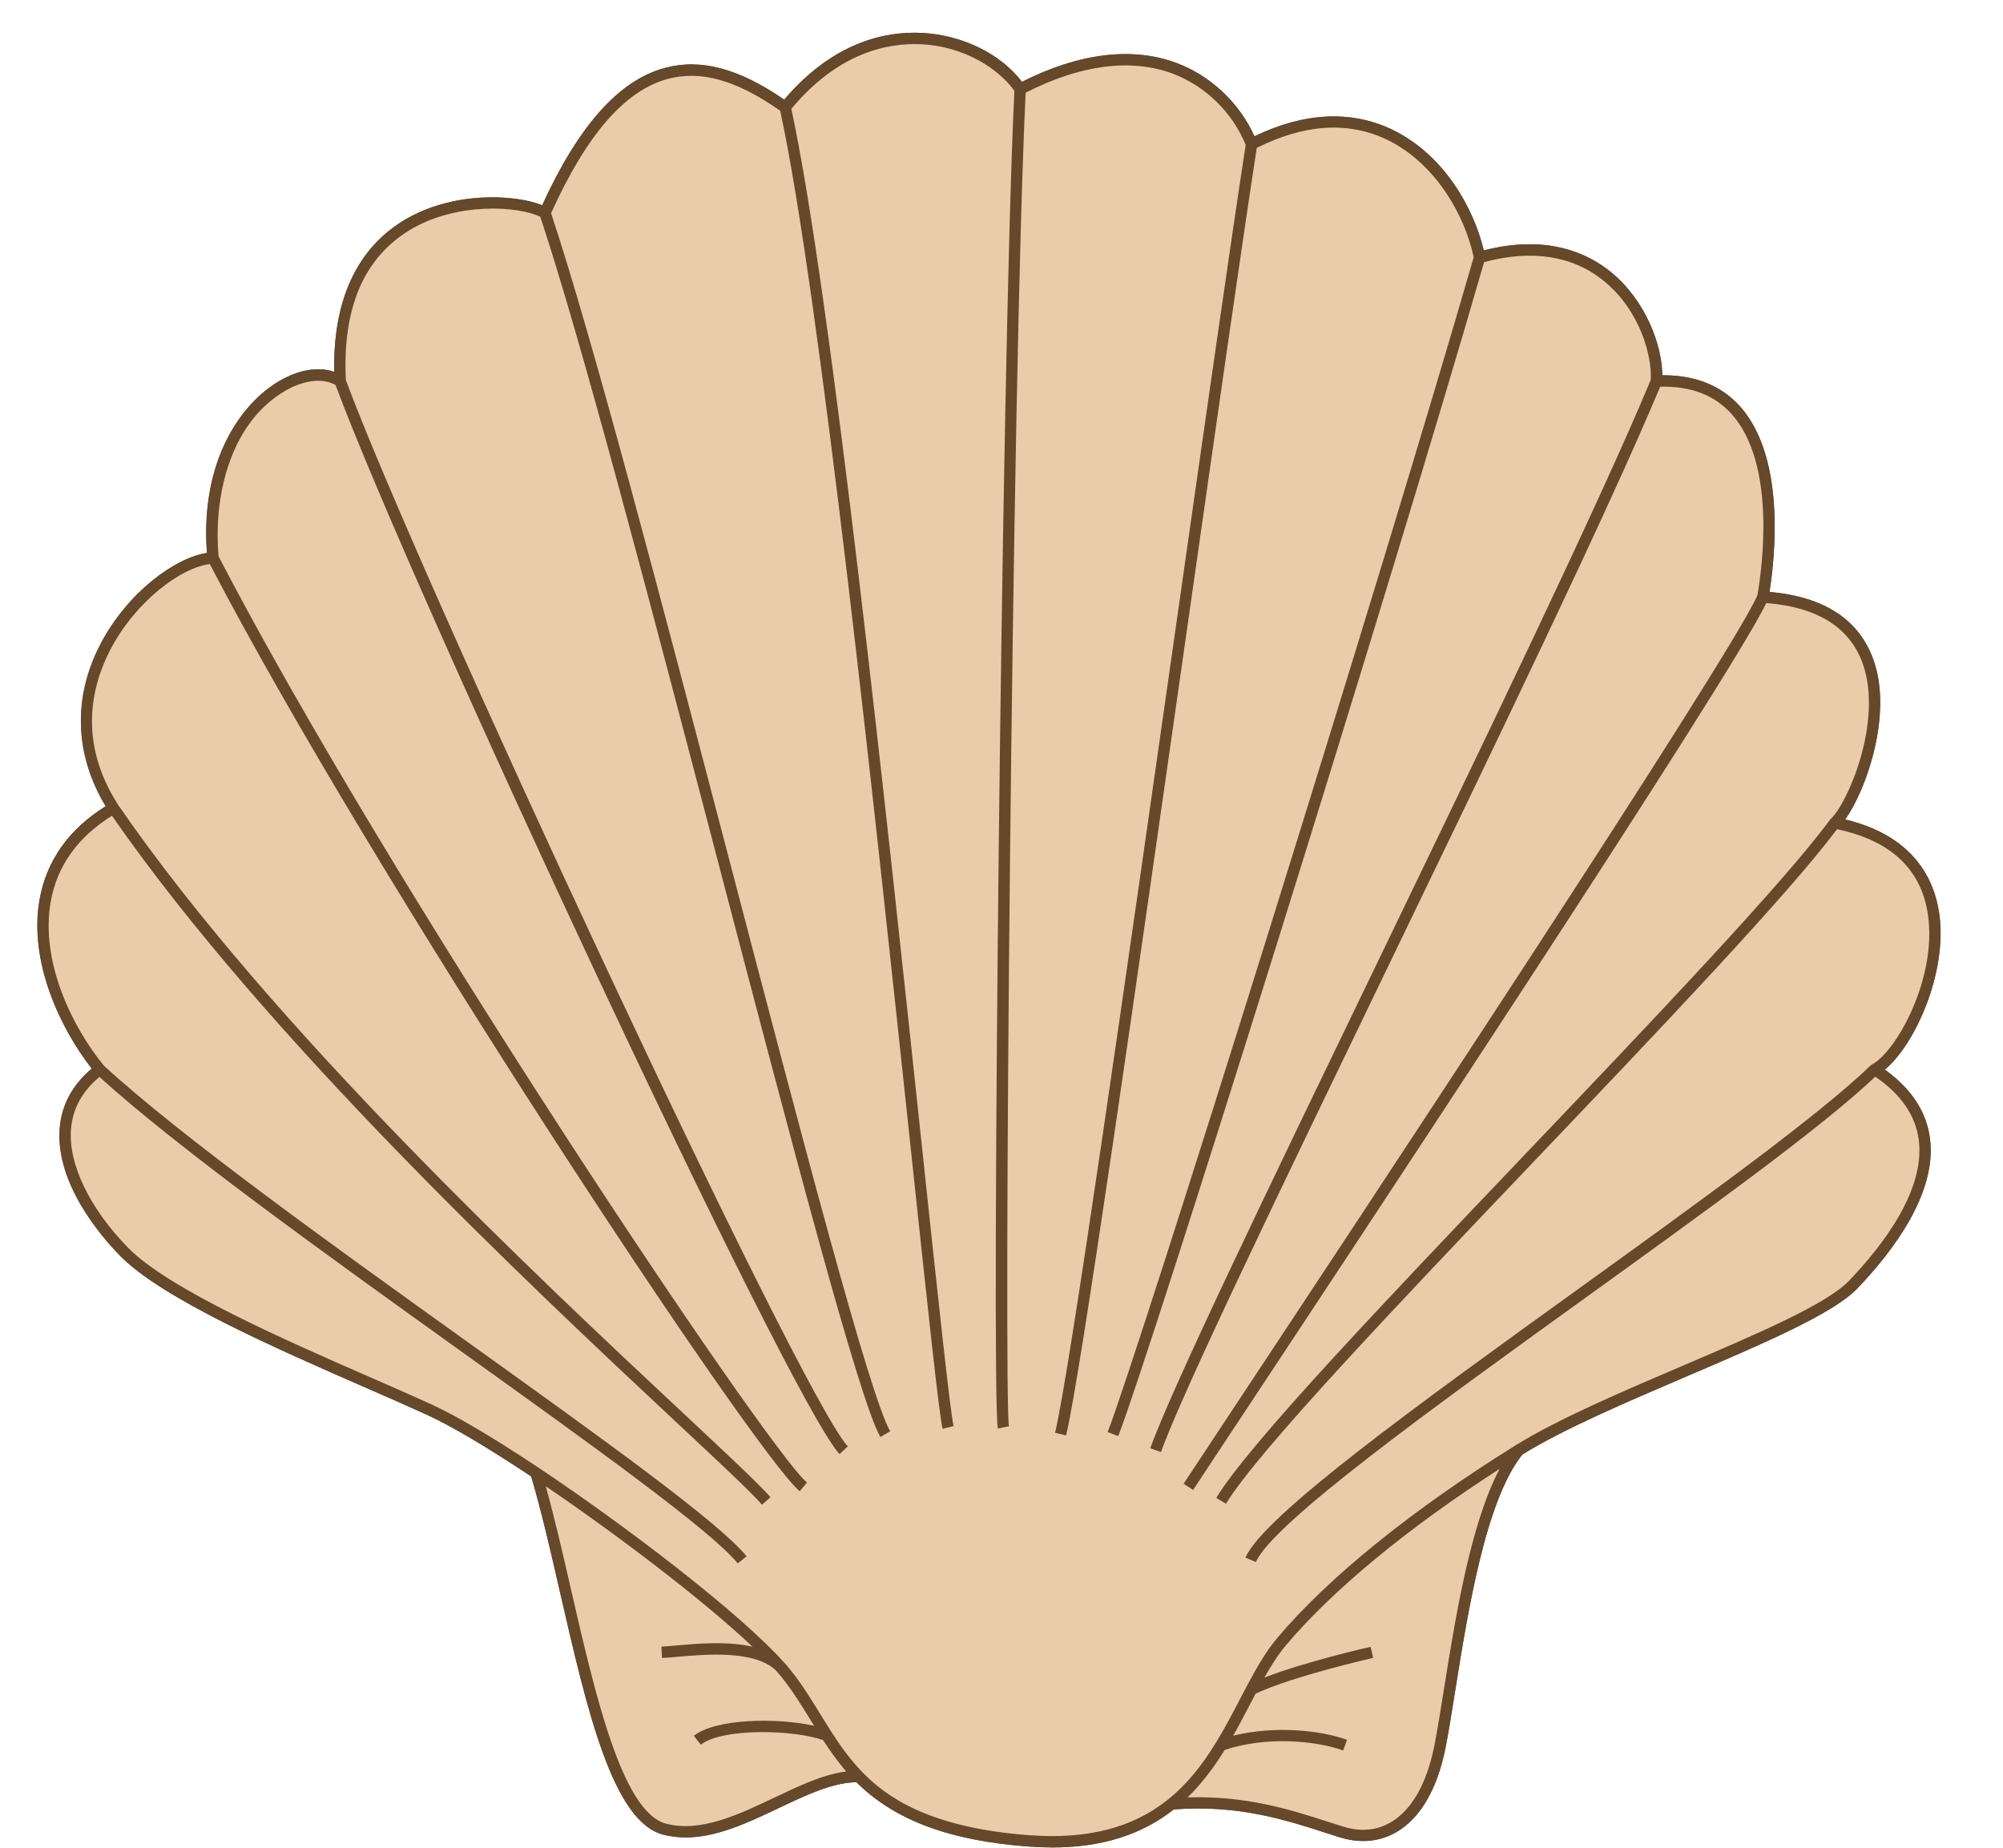 <?xml version="1.0" encoding="UTF-8"?>
<!DOCTYPE svg PUBLIC '-//W3C//DTD SVG 1.0//EN'
          'http://www.w3.org/TR/2001/REC-SVG-20010904/DTD/svg10.dtd'>
<svg height="485.5" preserveAspectRatio="xMidYMid meet" version="1.0" viewBox="-9.8 -8.6 526.2 485.5" width="526.2" xmlns="http://www.w3.org/2000/svg" xmlns:xlink="http://www.w3.org/1999/xlink" zoomAndPan="magnify"
><g id="change1_1"
  ><path d="M485.34,272.44c7.71-6.22,16.6-25.37,14.29-41.11c-1.32-8.96-6.72-20.31-24.7-24.61 c5.41-7.49,12.58-27.45,7.44-41.92c-3.76-10.6-12.95-16.6-27.31-17.87c1.53-9.79,4.12-35.33-7.65-48.63 c-4.95-5.6-11.88-8.36-20.52-8.29c-0.04-8.13-4.53-19.81-13.46-27.1c-6.14-5.02-16.88-9.98-33.43-5.71 c-2.58-10.84-10.24-25.08-24.1-31.75c-10.69-5.15-23.17-4.53-36.15,1.77c-3.96-8.81-11.53-15.95-20.52-19.29 c-11.62-4.31-25.62-2.59-40.56,4.98c-5.57-7.38-15.78-12.38-26.44-12.87c-9.35-0.43-23.09,2.31-36.01,17.55 c-11.96-8.25-21.97-10.89-31.42-8.32c-12,3.26-22.54,15.06-32.17,36.06c-7.01-2.86-23.61-3.83-36.54,4.1 C80.87,58.77,77.72,75.68,78,89.11c-4.16-1.46-9.45-0.58-14.68,2.56c-5.86,3.51-10.92,9.45-14.26,16.72 c-3.75,8.16-5.29,17.91-4.49,28.3c-8.33,1.26-20.78,10.26-27.93,23.87c-7.35,13.99-6.87,29.09,1.32,42.68 c-9.71,6.07-15.55,14.32-17.36,24.52c-2.89,16.26,5.38,33.79,13.71,44.43c-5.13,4.31-7.97,9.62-8.43,15.8 c-1.07,14.31,10.68,28.05,15.78,33.29c11.03,11.32,40.97,24.4,65.03,34.92c5.77,2.52,11.22,4.91,15.74,6.98 c6.37,2.92,15.81,8.51,27.31,16.16c2.68,9.04,5.08,19.48,7.61,30.54c7.1,30.92,13.8,60.13,27.07,63.58 c1.97,0.51,3.95,0.74,5.93,0.74c8.21,0,16.49-3.94,24.54-7.77c7.28-3.46,14.14-6.68,20.3-6.74c10.03,9.97,24.41,15.35,45.2,16.9 c2.15,0.16,4.23,0.24,6.26,0.24c12.93,0,23.42-3.3,31.92-10c16.92-1.27,29.27,2.72,40.17,6.24c1.1,0.36,2.19,0.71,3.26,1.05 c2.15,0.68,4.26,1.02,6.3,1.02c3.15,0,6.13-0.8,8.83-2.39c6.23-3.67,10.65-11.28,12.79-21.99c0.8-3.99,1.6-9.02,2.53-14.85 c3.39-21.23,8.02-50.25,17.7-62.34c10.93-6.75,27.45-13.81,43.42-20.64c19.65-8.4,38.21-16.33,44.55-22.96 c9.64-10.08,20.79-25.06,19.13-39.16C496.41,283.69,492.41,277.51,485.34,272.44z" fill="#66482B"
  /></g
  ><g id="change2_1"
  ><path d="M16.4,272.43c-14.43-17.53-26.17-51.25,3.62-68.69c-21.66-33.68,11.73-65.25,26.16-65.71 c-3.61-36.56,22.57-53.71,33.4-46.48c-2.71-51.45,44.35-49.64,53.77-44.23c20.24-45.13,41.95-42.8,63.13-27.72 c22.99-28.23,52.62-18.31,61.72-4.77c34.37-18.05,54.72-0.9,60.79,14.44c34.96-18.05,55.93,9.93,59.88,29.78 c34.64-9.93,47.45,19.85,46.46,32.5c36.01-1.81,29.88,45.8,27.98,56.74c45.94,2.82,26.08,52.7,18.86,59.36 c44.23,8.45,21.92,58.84,10.51,64.78c27.41,17.67,5.56,44.81-5.64,56.51c-11.18,11.7-63.53,28.36-87.9,43.5 c-24.36,15.13-47.83,33.18-62.27,50.33c-2.91,3.46-5.39,7.8-7.88,12.5c-2.5,4.7-5.01,9.77-8,14.66 c-3.46,5.66-7.54,11.08-12.98,15.46c-8.41,6.78-20.04,11.04-37.52,9.73c-24.01-1.79-36.49-8.51-44.71-16.91 c-3.32-3.39-5.94-7.07-8.35-10.81c-3.61-5.6-6.72-11.34-10.94-16.51c-0.41-0.59-0.87-1.12-1.38-1.62c-0.02-0.01-0.04-0.03-0.06-0.06 c-11.03-12.37-39.91-34.73-64.03-50.81c-11.05-7.37-21.1-13.42-27.97-16.57c-22.56-10.36-66.78-27.68-80.32-41.58 C9.18,306.35-0.75,285.44,16.4,272.43z" fill="#EBCCAA"
  /></g
  ><g id="change2_2"
  ><path d="M318.99,435.27c2.5-4.69,4.97-9.04,7.88-12.5c14.43-17.15,37.9-35.2,62.27-50.33 c-12.75,15.62-16.97,59.44-20.69,78.03c-3.72,18.58-14.13,26.01-26.01,22.24c-11.89-3.77-25.27-8.86-44.43-7.33 c5.44-4.37,9.52-9.8,12.98-15.46C313.98,445.04,316.5,439.97,318.99,435.27z" fill="#EBCCAA"
  /></g
  ><g id="change2_3"
  ><path d="M207.43,447.4c2.41,3.74,5.03,7.42,8.35,10.81c-15.16-0.44-33.89,18.28-50.99,13.82 c-17.1-4.45-23.79-60.21-33.78-93.62c24.12,16.07,52.99,38.44,64.03,50.81c0.02,0.03,0.04,0.05,0.06,0.06 c0.5,0.57,0.95,1.1,1.38,1.62C200.71,436.06,203.82,441.81,207.43,447.4z" fill="#EBCCAA"
  /></g
  ><g id="change1_2"
  ><path d="M485.34,272.44c7.71-6.22,16.6-25.37,14.29-41.11c-1.32-8.96-6.72-20.31-24.7-24.61 c5.41-7.49,12.58-27.45,7.44-41.92c-3.76-10.6-12.95-16.6-27.31-17.87c1.53-9.79,4.12-35.33-7.65-48.63 c-4.95-5.6-11.88-8.36-20.52-8.29c-0.04-8.13-4.53-19.81-13.46-27.1c-6.14-5.02-16.88-9.98-33.43-5.71 c-2.58-10.84-10.24-25.08-24.1-31.75c-10.69-5.15-23.17-4.53-36.15,1.77c-3.96-8.81-11.53-15.95-20.52-19.29 c-11.62-4.31-25.62-2.59-40.56,4.98c-5.57-7.38-15.78-12.38-26.44-12.87c-9.35-0.43-23.09,2.31-36.01,17.55 c-11.96-8.25-21.97-10.89-31.42-8.32c-12,3.26-22.54,15.06-32.17,36.06c-7.01-2.86-23.61-3.83-36.54,4.1 C80.87,58.77,77.72,75.68,78,89.11c-4.16-1.46-9.45-0.58-14.68,2.56c-5.86,3.51-10.92,9.45-14.26,16.72 c-3.75,8.16-5.29,17.91-4.49,28.3c-8.33,1.26-20.78,10.26-27.93,23.87c-7.35,13.99-6.87,29.09,1.32,42.68 c-9.71,6.07-15.55,14.32-17.36,24.52c-2.89,16.26,5.38,33.79,13.71,44.43c-5.13,4.31-7.97,9.62-8.43,15.8 c-1.07,14.31,10.68,28.05,15.78,33.29c11.03,11.32,40.97,24.4,65.03,34.92c5.77,2.52,11.22,4.91,15.74,6.98 c6.37,2.92,15.81,8.51,27.31,16.16c2.68,9.04,5.08,19.48,7.61,30.54c7.1,30.92,13.8,60.13,27.07,63.58 c1.97,0.51,3.95,0.74,5.93,0.74c8.21,0,16.49-3.94,24.54-7.77c7.28-3.46,14.14-6.68,20.3-6.74c10.03,9.97,24.41,15.35,45.2,16.9 c2.15,0.16,4.23,0.24,6.26,0.24c12.93,0,23.42-3.3,31.92-10c16.92-1.27,29.27,2.72,40.17,6.24c1.1,0.36,2.19,0.71,3.26,1.05 c2.15,0.68,4.26,1.02,6.3,1.02c3.15,0,6.13-0.8,8.83-2.39c6.23-3.67,10.65-11.28,12.79-21.99c0.8-3.99,1.6-9.02,2.53-14.85 c3.39-21.23,8.02-50.25,17.7-62.34c10.93-6.75,27.45-13.81,43.42-20.64c19.65-8.4,38.21-16.33,44.55-22.96 c9.64-10.08,20.79-25.06,19.13-39.16C496.41,283.69,492.41,277.51,485.34,272.44z M193.6,463.75c-9.51,4.52-19.35,9.2-28.44,6.83 c-11.51-3-18.63-34.01-24.91-61.37c-2.23-9.73-4.36-19-6.68-27.28c18.55,12.59,41.21,29.75,54.34,42.17 c-6.48-1.52-14.23-0.85-20-0.34c-1.54,0.14-2.87,0.25-3.95,0.31l0.15,2.98c1.14-0.06,2.5-0.18,4.07-0.31 c7.54-0.66,20.14-1.78,25.82,3.54c0,0,0,0,0,0c0.48,0.54,0.92,1.06,1.32,1.55c2.95,3.61,5.31,7.45,7.81,11.52 c0.31,0.51,0.62,1.01,0.94,1.52c-9.66-2.17-25.75-1.95-31.6,2.62l1.83,2.35c5.7-4.45,24.37-3.97,32.13-1.21 c1.57,2.43,3.59,5.35,6.09,8.25C206.53,457.6,200.22,460.61,193.6,463.75z M369.5,435.45c-0.93,5.8-1.72,10.81-2.51,14.74 c-1.97,9.86-5.91,16.78-11.38,20.01c-3.76,2.22-8.04,2.59-12.72,1.1c-1.07-0.34-2.15-0.69-3.25-1.04 c-10.33-3.34-21.93-7.07-37.46-6.58c3.45-3.34,6.62-7.4,9.77-12.48c10.95-3.61,23.75-2.48,31.12,0.15l1-2.81 c-7.13-2.54-19.06-3.76-29.91-1.07c1.56-2.74,3-5.5,4.4-8.19c0.51-0.97,1-1.92,1.5-2.86c9.98-4.66,30.66-9.34,30.87-9.39l-0.65-2.91 c-0.78,0.18-17.13,3.87-27.92,8.08c1.87-3.31,3.66-6.1,5.64-8.46c12.21-14.5,32.01-30.84,56.17-46.39 C376.47,391.82,372.5,416.64,369.5,435.45z M475.97,327.91c-5.91,6.19-24.2,14-43.56,22.28c-16.19,6.92-32.93,14.08-44.05,20.98 c-27.02,16.78-49.26,34.76-62.62,50.63c-2.87,3.41-5.3,7.56-8.06,12.76c-0.58,1.09-1.16,2.2-1.74,3.32 c-1.94,3.71-3.94,7.55-6.21,11.26c-4.02,6.58-8.04,11.37-12.65,15.07c-9.27,7.47-21.2,10.55-36.47,9.41 c-26.73-1.99-37.77-10.35-43.76-16.47c-3.52-3.59-6.21-7.53-8.16-10.57c-1.03-1.59-2.01-3.2-3-4.8c-2.44-3.97-4.97-8.08-8.05-11.85 c0,0-0.01-0.01-0.01-0.01c-0.4-0.56-0.86-1.1-1.38-1.62c-0.01-0.01-0.01-0.01-0.02-0.02l0,0c-0.03-0.03-0.05-0.05-0.08-0.08 c0,0-0.01-0.01-0.01-0.01c-11.72-13.13-41.87-36.08-64.29-51.03c-11.84-7.89-21.59-13.66-28.18-16.69c-4.54-2.08-10-4.47-15.79-7 c-22.56-9.86-53.47-23.37-64.09-34.27c-10.04-10.31-15.63-21.9-14.95-30.99c0.4-5.39,2.92-10.04,7.49-13.84 c20.59,18.74,60.14,47.1,95.11,72.17c33.75,24.19,65.62,47.04,72.57,55.66l2.32-1.87c-7.2-8.93-37.77-30.84-73.15-56.21 C77.79,318.76,37.68,290,17.49,271.4c-8.22-10.01-16.78-27.27-13.96-43.11c1.67-9.35,7.08-16.93,16.08-22.54 c40.89,58.92,110.69,124.21,148.31,159.4c11.34,10.6,19.53,18.26,22.46,21.61l2.24-1.96c-3.03-3.46-11.27-11.17-22.67-21.83 c-37.78-35.33-108.1-101.09-148.69-160.04c-10.69-16.64-6.98-31.46-1.99-40.97c6.63-12.61,18.52-21.46,26.05-22.34 c42.82,82.27,142.98,233.66,154.97,243.62l1.91-2.29c-10.36-8.6-109.6-156.72-154.56-243.33c-1.36-14.5,2.33-34.44,17.21-43.37 c5.02-3.01,10.14-3.63,13.51-1.67c19.4,52.47,118.99,266.5,132.39,280.9l2.18-2.03C200.14,357.68,99.52,141.34,81.06,91.26 C80.12,72.53,85.7,59.3,97.65,51.97c12.39-7.61,28.8-6.41,34.48-3.61c10.8,32.4,29.09,102.22,46.78,169.78 c19.06,72.78,37.06,141.53,42.58,150.85l2.57-1.52c-5.31-8.96-23.26-77.51-42.26-150.08c-17.7-67.6-36-137.47-46.83-169.97 c9.35-20.66,19.37-32.21,30.62-35.27c8.7-2.36,18.11,0.3,29.57,8.35c10.36,47.68,25.41,189.15,34.42,273.81 c4.42,41.5,7.33,68.91,8.25,72.53l2.89-0.73c-0.87-3.41-4.09-33.73-8.18-72.11C223.53,209.35,208.48,67.98,198.09,20 c12.26-14.73,25.22-17.38,34-16.98c11.42,0.52,20.49,6.47,24.6,12.26c-1.8,36.8-3.3,126.54-4.11,198.5 c-0.81,72.62-1.16,148.49-0.24,152.98l2.92-0.6c-1.44-7.06,0.74-275.12,4.39-350.4c14.31-7.34,27.62-9.09,38.54-5.04 c8.59,3.19,15.77,10.18,19.26,18.74c-3.87,25.09-10.87,74.17-18.27,126.13c-13.16,92.31-28.08,196.95-31.81,212.28l2.9,0.7 c3.77-15.47,18.7-120.18,31.87-212.56c7.37-51.71,14.34-100.57,18.22-125.75c12.56-6.3,24.08-7.03,34.26-2.13 c12.55,6.04,20.42,19.79,22.73,30.87c-24.17,83.81-87.72,286.87-96.16,308.68l2.78,1.08c8.74-22.61,71.32-222.55,96.11-308.48 c12.48-3.38,23.34-1.69,31.46,4.94c9.72,7.94,12.7,20.05,12.32,26c-13.36,32.09-43.45,94.38-72.56,154.64 c-27.46,56.85-53.39,110.54-58.91,126.08l2.81,1c5.47-15.38,31.37-69.01,58.79-125.78c28.93-59.9,58.83-121.8,72.35-154.15 c8.05-0.2,14.37,2.23,18.83,7.26c11.53,13.02,8.1,39.47,6.71,47.57c-7.46,16.9-108.05,168.89-141.16,218.93 c-5.31,8.02-8.82,13.33-9.58,14.5l2.5,1.62c0.75-1.16,4.26-6.46,9.56-14.48c32.67-49.36,130.91-197.81,141.03-218.55 c13.42,1.06,21.94,6.4,25.33,15.93c5.37,15.12-3.96,36.68-8.39,40.76c-0.07,0.07-0.12,0.14-0.18,0.22l-0.01-0.01 c-12.42,16.86-46.53,52.67-79.51,87.29c-37.78,39.66-73.46,77.11-81.75,90.95l2.56,1.53c8.13-13.55,45.35-52.63,81.35-90.43 c32.56-34.18,66.2-69.5,79.17-86.81c14.08,2.94,22.13,10.48,23.88,22.45c2.45,16.72-8.35,36.05-14.68,39.35 c-0.13,0.07-0.24,0.16-0.35,0.25l0,0c-13.57,13.16-45.65,36.28-76.68,58.65c-42.6,30.71-82.84,59.72-87.58,70.68l2.74,1.18 c4.41-10.21,46.19-40.33,86.59-69.45c31.88-22.98,62.01-44.7,76.13-58.09c6.83,4.67,10.68,10.33,11.45,16.83 C495.82,304.11,485.17,318.29,475.97,327.91z" fill="#66482B"
  /></g
></svg
>
